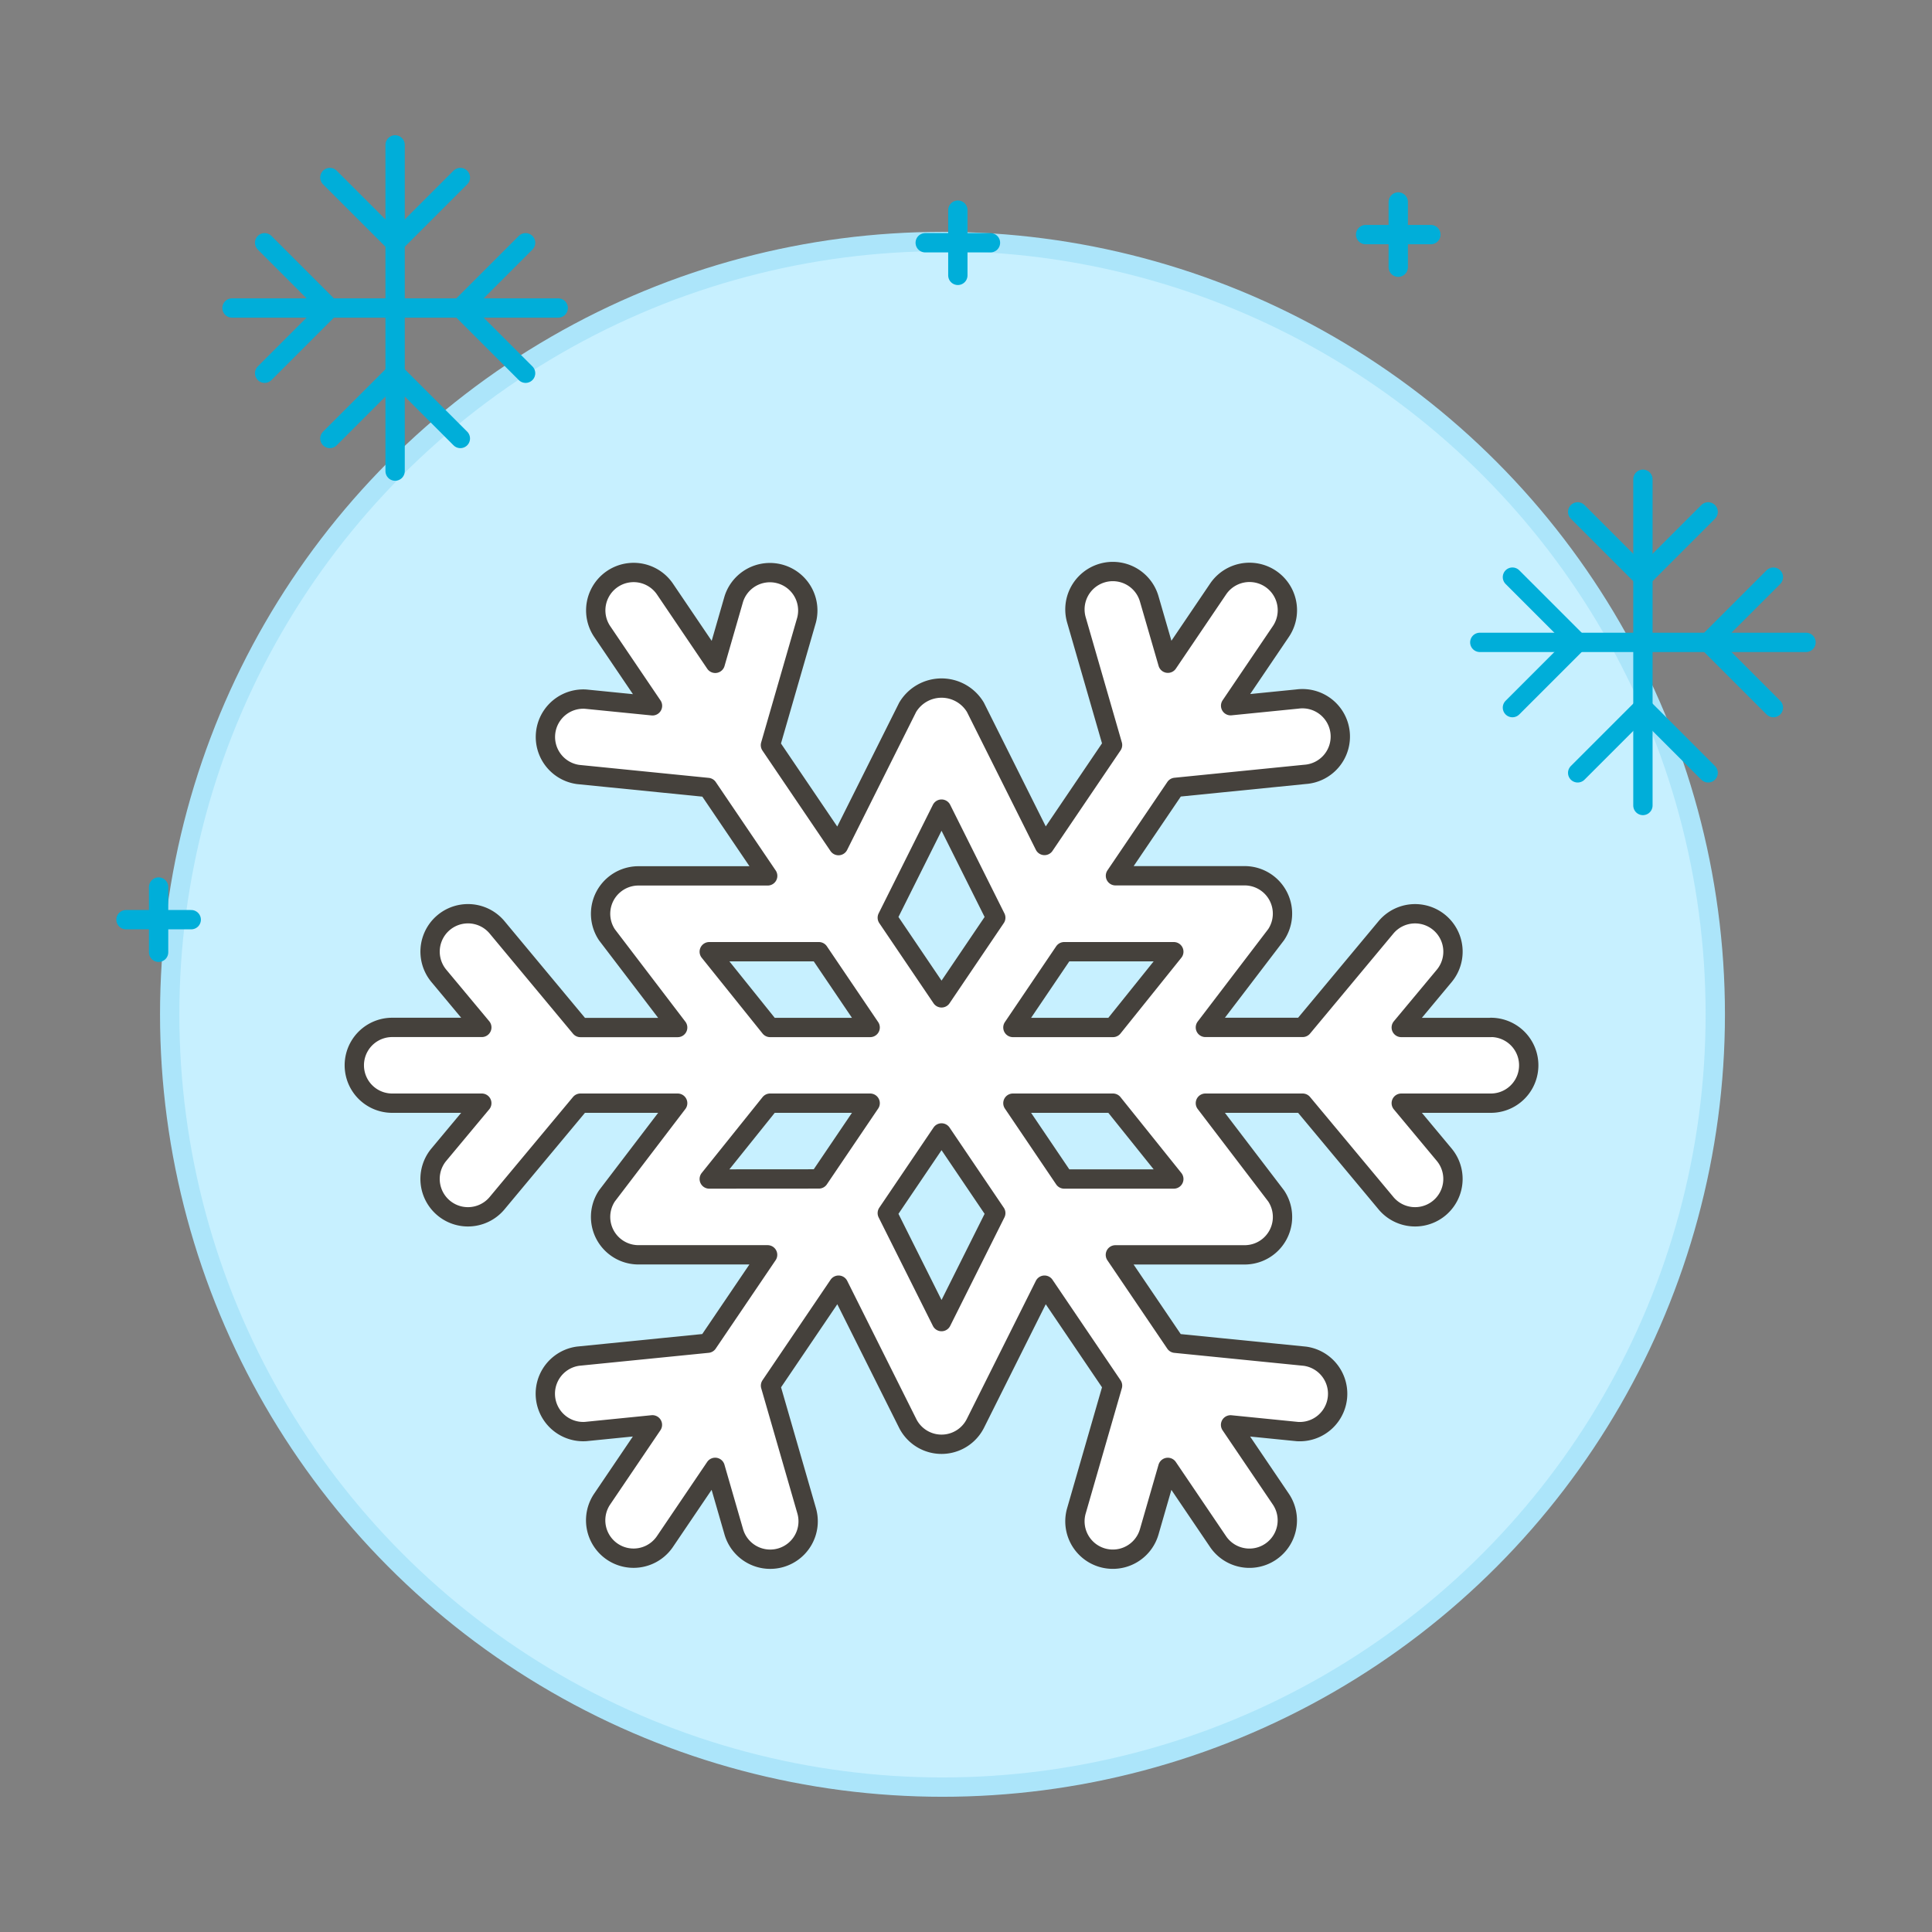 <svg xmlns="http://www.w3.org/2000/svg" viewBox="0 0 100 100"><rect x="0" y="0" width="100" height="100" fill="#808080" stroke="none"/><g class="nc-icon-wrapper"><defs/><circle class="a" cx="48.783" cy="52.501" r="40" fill="#c7f0ff" stroke="#ace5fa" stroke-miterlimit="10"/><path class="b" d="M49.578 14.253v-3.377" fill="none" stroke="#00aed9" stroke-linecap="round" stroke-linejoin="round"/><path class="b" d="M47.889 12.565h3.377" fill="none" stroke="#00aed9" stroke-linecap="round" stroke-linejoin="round"/><path class="b" d="M72.373 13.831v-3.377" fill="none" stroke="#00aed9" stroke-linecap="round" stroke-linejoin="round"/><path class="b" d="M70.684 12.143h3.377" fill="none" stroke="#00aed9" stroke-linecap="round" stroke-linejoin="round"/><path class="b" d="M8.209 49.29v-3.377" fill="none" stroke="#00aed9" stroke-linecap="round" stroke-linejoin="round"/><path class="b" d="M6.521 47.602h3.377" fill="none" stroke="#00aed9" stroke-linecap="round" stroke-linejoin="round"/><path class="c" d="M77.166 53.182h-4.637l2.221-2.666A1.961 1.961 0 1 0 71.738 48l-4.314 5.178h-5.033l3.661-4.8a1.961 1.961 0 0 0-1.632-3.049h-6.684l3.1-4.575 6.706-.672a1.961 1.961 0 1 0-.392-3.9l-3.453.345 2.6-3.84a1.961 1.961 0 1 0-3.248-2.2l-2.6 3.841L59.484 31a1.961 1.961 0 0 0-3.769 1.086l1.87 6.476-3.522 5.2-3.575-7.151a2.042 2.042 0 0 0-3.508 0l-3.58 7.158-3.522-5.2 1.87-6.476A1.961 1.961 0 0 0 37.983 31l-.962 3.334-2.6-3.841a1.961 1.961 0 1 0-3.248 2.2l2.6 3.84-3.453-.345a1.961 1.961 0 0 0-.392 3.9l6.707.672 3.1 4.575h-6.688a1.962 1.962 0 0 0-1.632 3.049l3.661 4.8h-5.033L25.729 48a1.961 1.961 0 0 0-3.013 2.512l2.222 2.666H20.3a1.961 1.961 0 0 0 0 3.922h4.637l-2.222 2.665a1.961 1.961 0 0 0 3.013 2.512l4.315-5.177h5.033l-3.661 4.8a1.962 1.962 0 0 0 1.632 3.049h6.684l-3.1 4.575-6.707.671a1.961 1.961 0 0 0 .393 3.9l3.452-.346-2.6 3.841a1.961 1.961 0 0 0 3.248 2.2l2.6-3.84.963 3.334a1.961 1.961 0 0 0 3.773-1.084l-1.871-6.48 3.522-5.2 3.576 7.151a1.961 1.961 0 0 0 3.508 0l3.575-7.151 3.522 5.2-1.87 6.48a1.961 1.961 0 1 0 3.769 1.086l.962-3.334 2.6 3.84a1.961 1.961 0 0 0 3.248-2.2l-2.6-3.841 3.453.346a1.961 1.961 0 0 0 .392-3.9l-6.707-.671-3.1-4.575h6.688a1.961 1.961 0 0 0 1.632-3.051l-3.661-4.8h5.033l4.314 5.177a1.961 1.961 0 1 0 3.012-2.512L72.529 57.1h4.637a1.961 1.961 0 0 0 0-3.922zm-16.41-3.922l-3.149 3.922h-5.179l2.654-3.922zm-12.022-7.38l2.807 5.62-2.807 4.149-2.808-4.149zm-12.023 7.38h5.674l2.654 3.922H39.86zm0 11.765L39.86 57.1h5.179l-2.654 3.921zm12.023 7.38l-2.808-5.615 2.808-4.149 2.807 4.149zm12.022-7.38h-5.674L52.428 57.1h5.179z" stroke-linejoin="round" fill="#fff" stroke="#45413c"/><g><path class="b" d="M85.037 24.806v16.886" fill="none" stroke="#00aed9" stroke-linecap="round" stroke-linejoin="round"/><path class="b" d="M81.66 26.495l3.377 3.377 3.377-3.377" fill="none" stroke="#00aed9" stroke-linecap="round" stroke-linejoin="round"/><path class="b" d="M81.66 40.003l3.377-3.377 3.377 3.377" fill="none" stroke="#00aed9" stroke-linecap="round" stroke-linejoin="round"/><path class="b" d="M93.479 33.249H76.594" fill="none" stroke="#00aed9" stroke-linecap="round" stroke-linejoin="round"/><path class="b" d="M91.791 29.872l-3.377 3.377 3.377 3.377" fill="none" stroke="#00aed9" stroke-linecap="round" stroke-linejoin="round"/><path class="b" d="M78.283 29.872l3.377 3.377-3.377 3.377" fill="none" stroke="#00aed9" stroke-linecap="round" stroke-linejoin="round"/></g><g><path class="b" d="M20.451 7.499v16.885" fill="none" stroke="#00aed9" stroke-linecap="round" stroke-linejoin="round"/><path class="b" d="M17.074 9.188l3.377 3.377 3.377-3.377" fill="none" stroke="#00aed9" stroke-linecap="round" stroke-linejoin="round"/><path class="b" d="M17.074 22.696l3.377-3.377 3.377 3.377" fill="none" stroke="#00aed9" stroke-linecap="round" stroke-linejoin="round"/><path class="b" d="M28.893 15.942H12.008" fill="none" stroke="#00aed9" stroke-linecap="round" stroke-linejoin="round"/><path class="b" d="M27.205 12.565l-3.377 3.377 3.377 3.377" fill="none" stroke="#00aed9" stroke-linecap="round" stroke-linejoin="round"/><path class="b" d="M13.697 12.565l3.377 3.377-3.377 3.377" fill="none" stroke="#00aed9" stroke-linecap="round" stroke-linejoin="round"/></g></g></svg>